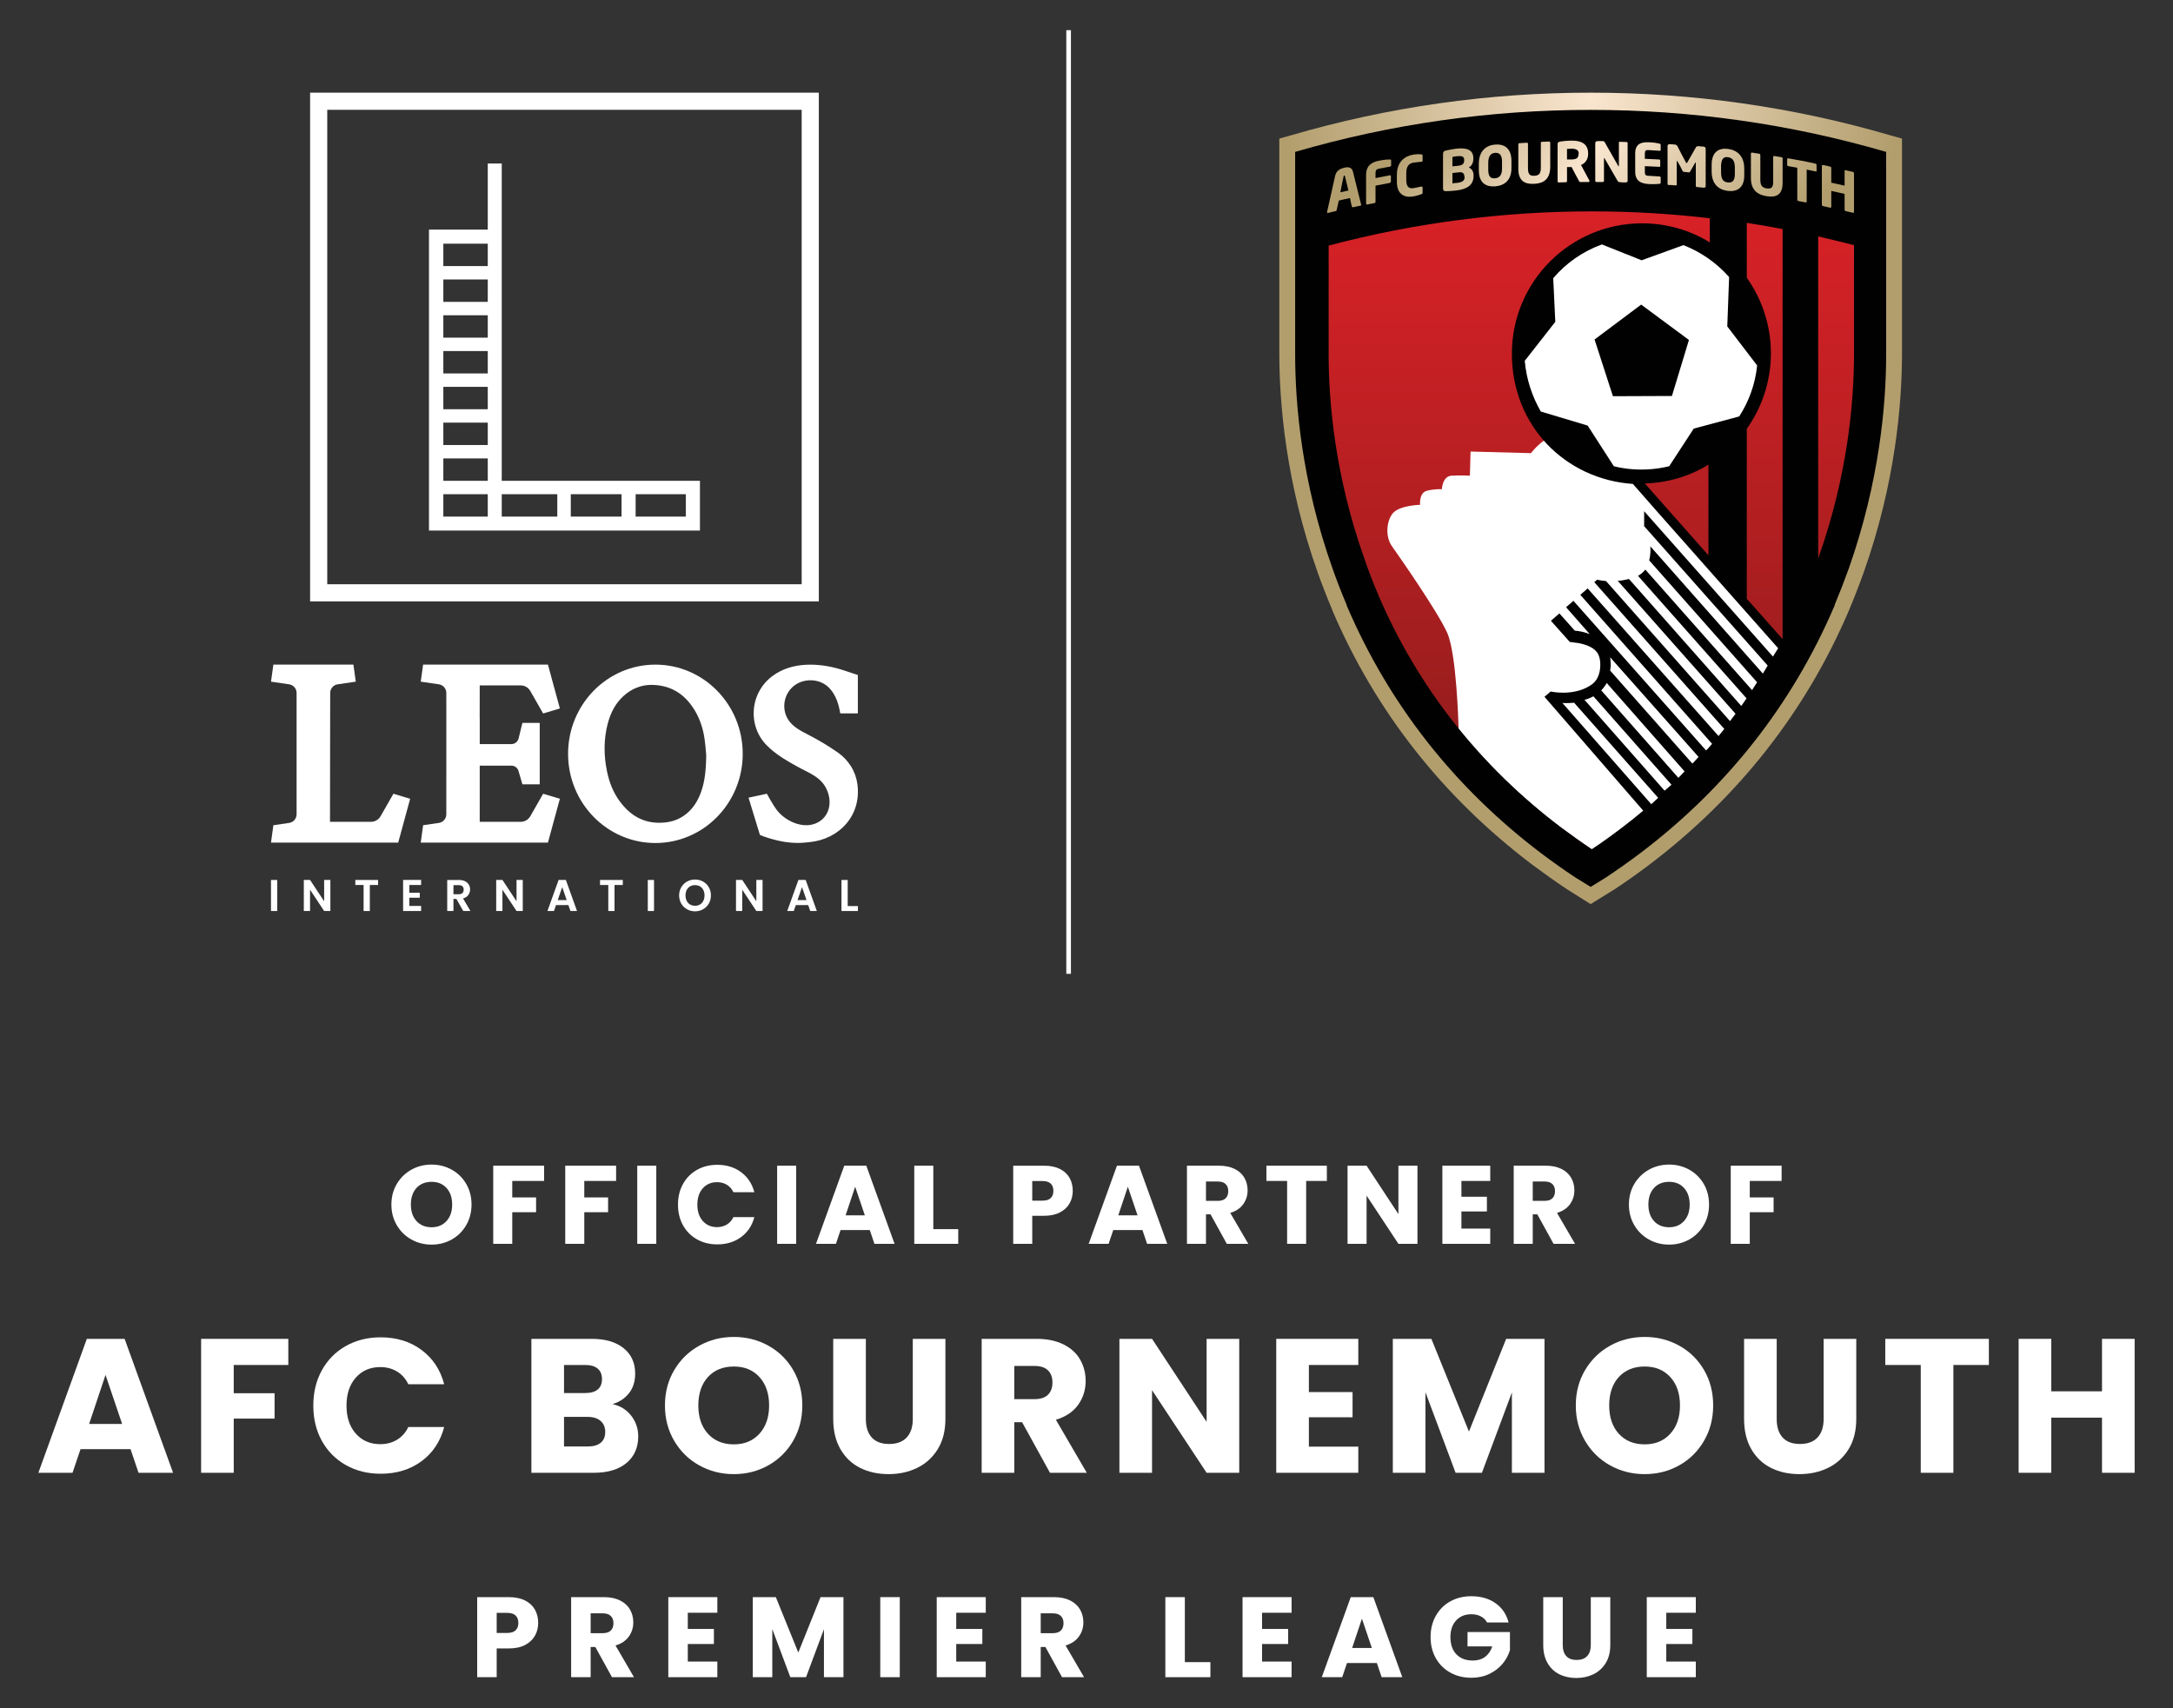 <svg xmlns="http://www.w3.org/2000/svg" xmlns:xlink="http://www.w3.org/1999/xlink" id="Layer_1" data-name="Layer 1" viewBox="0 0 9344 7344.99"><rect x="0" y="0" width="9344" height="7344.99" fill="#333333" stroke="none"/><defs><style>      .cls-1 {        fill: url(#linear-gradient-15);      }      .cls-2 {        fill: url(#linear-gradient-13);      }      .cls-3 {        fill: url(#linear-gradient-2);      }      .cls-4 {        fill: url(#linear-gradient-10);      }      .cls-5 {        fill: url(#linear-gradient-12);      }      .cls-6 {        fill: #fff;      }      .cls-7 {        fill: url(#linear-gradient-4);      }      .cls-8 {        fill: url(#radial-gradient);      }      .cls-9 {        fill: url(#linear-gradient-3);      }      .cls-10 {        fill: url(#linear-gradient-5);      }      .cls-11 {        fill: url(#linear-gradient-8);      }      .cls-12 {        fill: url(#linear-gradient-14);      }      .cls-13 {        fill: url(#linear-gradient-7);      }      .cls-14 {        fill: url(#linear-gradient-9);      }      .cls-15 {        fill: url(#linear-gradient-11);      }      .cls-16 {        fill: url(#linear-gradient-6);      }      .cls-17 {        fill: #010101;      }      .cls-18 {        fill: url(#linear-gradient);      }    </style><radialGradient id="radial-gradient" cx="6839.88" cy="-530.65" fx="6839.88" fy="-530.65" r="1315.49" gradientTransform="translate(0 -111.57) scale(1 -1)" gradientUnits="userSpaceOnUse"><stop offset="0" stop-color="#fae6cf"></stop><stop offset="1" stop-color="#b29e6d"></stop></radialGradient><linearGradient id="linear-gradient" x1="6839.88" y1="-3816.74" x2="6839.88" y2="-729.4" gradientTransform="translate(0 -111.57) scale(1 -1)" gradientUnits="userSpaceOnUse"><stop offset="0" stop-color="#881c1b"></stop><stop offset="1" stop-color="#e02228"></stop></linearGradient><linearGradient id="linear-gradient-2" x1="5829.6" y1="-984.42" x2="7093.77" y2="-1929.59" gradientTransform="translate(0 -111.57) scale(1 -1)" gradientUnits="userSpaceOnUse"><stop offset="0" stop-color="#b29e6d"></stop><stop offset=".44" stop-color="#fae6cf"></stop><stop offset="1" stop-color="#b29e6d"></stop></linearGradient><linearGradient id="linear-gradient-3" x1="5908.16" y1="-879.38" x2="7172.16" y2="-1824.43" xlink:href="#linear-gradient-2"></linearGradient><linearGradient id="linear-gradient-4" x1="5975.15" y1="-789.81" x2="7238.87" y2="-1734.64" xlink:href="#linear-gradient-2"></linearGradient><linearGradient id="linear-gradient-5" x1="6052.31" y1="-686.38" x2="7316.48" y2="-1631.55" xlink:href="#linear-gradient-2"></linearGradient><linearGradient id="linear-gradient-6" x1="6121.84" y1="-593.46" x2="7385.69" y2="-1538.39" xlink:href="#linear-gradient-2"></linearGradient><linearGradient id="linear-gradient-7" x1="6193.83" y1="-497.52" x2="7457.18" y2="-1442.08" xlink:href="#linear-gradient-2"></linearGradient><linearGradient id="linear-gradient-8" x1="6244.12" y1="-430.21" x2="7507.68" y2="-1374.93" xlink:href="#linear-gradient-2"></linearGradient><linearGradient id="linear-gradient-9" x1="6308.31" y1="-343.96" x2="7572.31" y2="-1289.01" xlink:href="#linear-gradient-2"></linearGradient><linearGradient id="linear-gradient-10" x1="6366.24" y1="-266.83" x2="7629.91" y2="-1211.64" xlink:href="#linear-gradient-2"></linearGradient><linearGradient id="linear-gradient-11" x1="6415.63" y1="-200.05" x2="7679.83" y2="-1145.25" xlink:href="#linear-gradient-2"></linearGradient><linearGradient id="linear-gradient-12" x1="6471.43" y1="-125.66" x2="7735.4" y2="-1070.69" xlink:href="#linear-gradient-2"></linearGradient><linearGradient id="linear-gradient-13" x1="6525.49" y1="-53.69" x2="7789.26" y2="-998.56" xlink:href="#linear-gradient-2"></linearGradient><linearGradient id="linear-gradient-14" x1="6567.65" y1="3.34" x2="7831.74" y2="-941.77" xlink:href="#linear-gradient-2"></linearGradient><linearGradient id="linear-gradient-15" x1="6602.14" y1="48.56" x2="7865.78" y2="-896.22" xlink:href="#linear-gradient-2"></linearGradient></defs><g><path class="cls-8" d="M6839.88,3887.65l-100.71-63.19c-52.33-34.56-102.68-71.09-152.05-107.62-383.08-290.27-671.38-656.57-856.99-1090l-1.97-5.92c-9.87-23.7-20.73-49.37-31.59-78-11.85-29.62-21.72-56.28-30.61-81.95-136.25-383.08-164.88-724.69-164.88-943.87v-921.17l49.37-13.82c418.62-122.43,852.05-183.64,1288.45-183.64h1.97c436.39,0,869.83,61.21,1288.45,183.64l49.37,13.82v921.17c0,219.18-28.63,560.8-164.88,944.86-8.89,24.68-18.76,51.34-30.61,81.95-10.86,28.63-21.72,54.3-31.59,78l-1.97,4.94c-185.62,433.43-473.91,800.71-856.99,1090.99-48.38,36.53-99.72,73.06-152.05,107.62l-1.97.99-98.73,61.21Z"></path><g><path class="cls-18" d="M6791.64,3723.69h-.32c-40.96-27.2-83.59-57.53-132.96-94.56-364.46-275.76-639.4-624.69-817.09-1037.03v-.42l-4.18-11.62c-9.65-22.18-19.3-46.33-29.92-73.36-9.45-23.66-16.9-44.51-23.99-64.35l-5.11-14.25c-130.55-367.44-157.96-695.02-157.96-905.08v-831.84c395.01-111.66,804.99-168.23,1219.27-168.23s826.21,56.57,1220.27,168.21v830.88c0,208.56-27.42,534.91-158.07,905.4,0,0-22.07,59.03-29.21,77.86-10.51,26.73-20.26,51.11-30.01,74.49l-3.88,9.31v2.12c-176.68,411.4-451.49,761.07-816.34,1038.09-43.72,32.79-90.28,65.78-138.3,98l-7.02,4.04-36.46,22.8-48.74-30.45Z"></path><g><path class="cls-6" d="M7020.66,2076.14c-149.08-9.87-286.42-77.23-381.21-181.88-33.57,23.7-56.28,54.3-56.28,54.3l-259.66-6.91-2.96,103.67s-38.51-1.97-78,0c-40.48,1.97-42.45,58.25-42.45,58.25,0,0-31.59-1.97-65.16,6.91-33.57,8.89-28.63,60.23-28.63,60.23,0,0-86.88,1.97-116.5,35.54-28.63,33.57-33.57,102.68-3.95,143.16,28.63,40.48,194.5,277.44,236.96,371.23,40.48,89.85,48.38,389,49.37,414.67,126.38,156,273.49,298.17,440.34,423.56,41.47,30.61,88.09,64.09,132.52,93.71,275.52-161.55,650.62-549.54,804.66-866.1l-629.03-710.34Z"></path><path class="cls-6" d="M6767.81,3020.78c-2.96.99-5.92.99-8.89.99h-4.94c-1.97,0-2.96,0-4.94.99h-15.8c-4.94,0-9.87,0-15.8-.99l380.12,430.47c9.87-7.9,18.76-16.78,28.63-25.67l-358.4-405.79Z"></path><path class="cls-6" d="M6908.99,2937.85c-5.92,10.86-13.82,21.72-23.7,31.59l330.75,376.17c8.89-8.89,17.77-17.77,26.66-27.64l-333.71-380.12Z"></path><path class="cls-6" d="M6923.8,2827.27c.99,7.9,1.97,15.8,1.97,23.7,0,11.85-.99,22.71-1.97,33.57l353.46,398.88c8.89-8.89,17.77-18.76,26.66-28.63l-380.12-427.51Z"></path><path class="cls-6" d="M6850.74,2993.14c-1.97.99-2.96,1.97-4.94,2.96l-2.96.99c-1.97.99-3.95,1.97-5.92,2.96h0s-.99,0-.99.99c-.99,0-1.97.99-1.97.99h-3.95c-5.92,1.97-11.85,3.95-17.77,5.92l344.57,390.98c9.87-8.89,18.76-17.77,27.64-26.66l-333.71-379.13Z"></path></g><path class="cls-17" d="M8110.56,653.2c-412.7-120.45-840.21-180.68-1269.69-180.68h-1.97c-430.47,0-856.99,60.23-1269.69,180.68h0v869.83c0,213.26,27.64,546.97,160.93,922.15,8.89,24.68,17.77,50.35,29.62,79.97,10.86,27.64,20.73,52.33,30.61,75.04v1.97l1.97,4.94c180.68,421.58,462.06,779.98,835.27,1062.35,47.39,35.54,96.76,71.09,148.1,104.66l64.18,39.49,64.18-39.49c50.35-33.57,100.71-69.11,148.1-104.66,374.19-283.36,654.59-640.77,835.27-1062.35l1.97-4.94v-1.97c9.87-23.7,19.75-48.38,30.61-76.02,10.86-28.63,20.73-55.29,29.62-78.99,132.3-375.18,160.93-707.91,160.93-922.15v-869.83h0ZM7100.65,3458.09l-382.21-435.33c15.31,1.31,36.98.19,50.35-.99l361.36,408.82-29.5,27.5ZM7157.8,3399.91l-344.57-390.98c14.62-2.47,30.35-10.64,38.51-14.81l335.69,380.12-29.62,25.67ZM7217.04,3344.62l-331.74-376.17c9.87-9.87,17.77-20.73,23.7-31.59l334.7,380.12c-8.89,9.87-17.77,18.76-26.66,27.65ZM7277.26,3283.41l-353.46-399.86c1.97-10.86,2.96-22.71,1.97-33.57,0-7.9-.99-15.8-1.97-23.7l380.12,428.5c-8.89,9.87-17.77,19.75-26.66,28.63ZM7623.81,2823.32l-552.9-623.98-.99-.99v64.18l531.18,599.3c-6.91,11.85-13.82,22.71-20.73,34.56l-482.8-545.99-.99-.99v.99c.99,14.81.99,36.53-4.94,59.24h0l464.04,524.27c-6.91,10.86-14.81,21.72-21.72,33.57l-420.6-474.9-38.51-43.44h0c-7.9,10.86-18.76,19.75-30.61,26.66h-.99l467,527.23c-7.9,10.86-14.81,21.72-22.71,32.58l-482.8-545.99h0c-15.8,3.95-31.59,6.91-47.39,7.9h-.99l506.49,571.66c-7.9,10.86-15.8,20.73-23.7,31.59l-533.15-602.26h0c-23.7-1.97-38.51-5.92-38.51-5.92h0l-11.85,10.86,558.82,630.9c-7.9,9.87-15.8,19.75-24.68,30.61l-562.77-634.84h0l-31.59,27.64h0l566.72,640.77c-8.89,9.87-16.78,19.75-25.67,28.63l-570.67-643.73h0l-31.59,27.64,101.69,115.52c-22.71-8.89-42.45-12.84-64.18-14.81l-66.15-74.05h0l-36.53,31.59h0l80.96,90.83h0s26.66,3.95,28.63,3.95c2.96,0,24.68,2.96,47.39,11.85,22.71,8.89,39.49,22.71,46.4,37.52,4.94,8.89,9.87,27.64,8.89,47.39,0,18.76-3.95,36.53-10.86,51.34-7.9,16.78-19.75,28.63-35.54,37.52-74,45.25-166.86,23.7-166.86,23.7l-26.66,22.71h0l424.55,489.71c-30.61,25.67-61.21,50.35-92.81,74.05-41.47,31.59-83.92,62.2-128.35,91.82-44.43-29.62-86.88-60.23-128.35-90.83-354.45-267.56-620.03-606.21-790.84-1005.09l-.99-3.95v-.99l-.99-.99-.99-.99v-.99c-9.87-21.72-18.76-45.42-28.63-71.09-10.86-27.64-19.75-52.33-27.64-76.02-126.38-356.42-153.03-673.35-153.03-875.75v-468.98c369.26-97.74,749.37-147.11,1131.46-147.11h1.97c168.83,0,337.66,9.87,505.51,29.62v103.67c-84.91-52.33-184.63-81.95-291.26-81.95-309.03,0-559.81,250.78-559.81,560.8s230.04,540.06,520.32,559.81l106.63,121.44,518.08,585.15-22.45,35.87ZM7346.38,1997.92v389.99l-273.49-309.03c99.72-2.96,193.51-31.59,273.49-80.96ZM7665.28,2748.28l-154.02-173.77v-730.61c65.16-91.82,103.67-204.37,103.67-324.83s-38.51-233.01-103.67-324.83v-235.97c51.34,7.9,102.68,16.78,154.02,26.66v1763.35ZM7972.33,1523.02c0,202.4-26.66,519.33-153.03,875.75q0,.99-.99,1.97V1016.53c51.34,11.85,102.68,24.68,154.02,37.52v468.98Z"></path><path class="cls-6" d="M7059.07,1119.21l-170.81-68.12c-81.95,29.62-154.02,79.97-209.31,145.14l8.89,187.59-128.35,163.89-2.96,3.95c6.91,78.99,31.59,153.03,69.11,218.2h.99l200.43,60.23,112.55,174.76c43.44,10.86,89.85,15.8,137.24,13.82,34.56-.99,68.12-5.92,100.71-13.82l105.64-161.92,195.49-52.33c41.47-64.18,69.11-139.21,77.01-219.18l-128.35-167.84,7.9-212.27c-53.32-60.23-120.45-107.62-196.48-137.24l-179.69,65.16ZM7189.39,1702.71l-253.74.99-78.99-243.87,200.43-150.07,205.36,152.05-73.06,240.91Z"></path><g><path class="cls-3" d="M5850.59,884.23c-10.86,1.97-21.72,4.94-32.58,6.91-1.97.99-3.95-.99-4.94-2.96-2.96-11.85-5.92-24.68-7.9-36.53-15.8,2.96-31.59,6.91-48.38,10.86-2.96,13.82-5.92,27.64-8.89,40.48-.99,1.97-1.97,4.94-4.94,4.94-10.86,1.97-21.72,4.94-32.58,7.9-1.97.99-3.95-.99-3.95-2.96v-.99c11.85-51.34,22.71-103.67,34.56-155.01,4.94-23.7,22.71-31.59,38.51-35.54,15.8-3.95,33.57-3.95,38.51,17.77,11.85,46.4,22.71,92.81,34.56,139.21v.99c1.97,2.96,0,3.95-1.97,4.94ZM5783.45,757.85c0-1.97-.99-2.96-2.96-2.96s-2.96,1.97-2.96,3.95c-4.94,22.71-9.87,45.42-13.82,68.12,11.85-2.96,23.7-4.94,34.56-7.9-4.94-19.75-9.87-40.48-14.81-61.21Z"></path><path class="cls-9" d="M5976.97,716.39c-15.8,2.96-31.59,5.92-47.39,8.89-10.86,1.97-14.81,6.91-14.81,18.76v21.72c19.75-3.95,40.48-7.9,61.21-11.85,2.96-.99,4.94.99,4.94,3.95v22.71c0,2.96-1.97,4.94-4.94,5.92-20.73,3.95-40.48,7.9-61.21,11.85v69.11c0,2.96-1.97,4.94-4.94,5.92-9.87,1.97-20.73,3.95-30.61,5.92-2.96.99-4.94-.99-4.94-3.95v-122.43c0-43.44,26.66-56.28,57.26-62.2,25.67-4.94,37.52-4.94,45.42-4.94,2.96,0,4.94.99,4.94,3.95v21.72c0,1.97-1.97,4.94-4.94,4.94Z"></path><path class="cls-7" d="M6112.23,834.86c-4.94,1.97-18.76,6.91-35.54,9.87-35.54,5.92-70.1-6.91-70.1-63.19v-29.62c0-56.28,33.57-80.96,70.1-86.88,16.78-2.96,30.61-1.97,35.54-.99,2.96,0,4.94.99,4.94,3.95v22.71c0,2.96-.99,4.94-4.94,4.94h-.99c-8.89.99-21.72,1.97-34.56,3.95-15.8,2.96-29.62,12.84-29.62,44.43v29.62c0,31.59,12.84,37.52,29.62,35.54,12.84-1.97,25.67-4.94,34.56-6.91h.99c2.96,0,4.94.99,4.94,3.95v22.71c0,2.96-.99,4.94-4.94,5.92Z"></path><path class="cls-10" d="M6261.31,819.07c-15.8,1.97-34.56,2.96-43.44,2.96-9.87,0-12.84-2.96-12.84-13.82v-144.15c0-10.86,2.96-14.81,12.84-16.78,7.9-1.97,27.64-5.92,42.45-7.9,44.43-4.94,75.04,2.96,75.04,40.48v3.95c0,15.8-6.91,29.62-19.75,36.53,12.84,4.94,20.73,16.78,20.73,32.58v3.95c0,42.45-33.57,57.26-75.04,62.2ZM6295.87,686.77c0-12.84-7.9-17.77-32.58-14.81-3.95,0-14.81,1.97-17.77,2.96v40.48c8.89-.99,17.77-1.97,26.66-2.96,18.76-1.97,23.7-10.86,23.7-21.72,0-.99,0-2.96,0-3.95ZM6296.86,758.84c0-10.86-5.92-20.73-24.68-17.77-8.89.99-17.77,1.97-26.66,2.96v44.43c3.95-.99,15.8-1.97,19.75-1.97,24.68-2.96,32.58-10.86,32.58-24.68-.99-1.97-.99-2.96-.99-2.96Z"></path><path class="cls-16" d="M6429.16,801.29c-39.49,2.96-70.1-14.81-70.1-69.11v-28.63c0-54.3,31.59-78.99,70.1-81.95,39.49-2.96,70.1,15.8,70.1,70.1v28.63c.99,55.29-30.61,78-70.1,80.96ZM6458.78,695.65c0-28.63-9.87-39.49-29.62-38.51-19.75,1.97-29.62,14.81-29.62,43.44v28.63c0,28.63,8.89,39.49,29.62,37.52,19.75-1.97,29.62-14.81,29.62-42.45v-28.63Z"></path><path class="cls-13" d="M6597,790.43c-37.52,1.97-68.12-9.87-68.12-64.18v-105.64c0-2.96,1.97-4.94,4.94-4.94,10.86-.99,20.73-.99,31.59-1.97,2.96,0,4.94,1.97,4.94,3.95v105.64c0,24.68,6.91,33.57,27.64,32.58,21.72-.99,27.64-11.85,27.64-35.54v-105.64c0-2.96,1.97-4.94,4.94-4.94,9.87,0,20.73-.99,30.61-.99,2.96,0,4.94,1.97,4.94,3.95v105.64c-.99,55.29-31.59,70.1-69.11,72.07Z"></path><path class="cls-11" d="M6831,782.54h-36.53c-2.96,0-3.95-1.97-4.94-4.94-10.86-19.75-21.72-39.49-31.59-59.24h-19.75v60.23c0,2.96-1.97,4.94-4.94,4.94-9.87,0-20.73.99-30.61.99-2.96,0-4.94-1.97-4.94-4.94v-158.96c0-7.9,2.96-9.87,10.86-11.85,10.86-1.97,31.59-3.95,48.38-3.95,40.48-.99,72.07,12.84,72.07,54.3v2.96c0,24.68-13.82,40.48-30.61,47.39,11.85,21.72,23.7,44.43,35.54,66.15,0,.99.99,1.97.99,2.96,0,2.96-.99,3.95-3.95,3.95ZM6788.54,660.11c0-14.81-10.86-20.73-31.59-20.73-2.96,0-15.8.99-18.76.99v45.42h16.78c24.68,0,32.58-6.91,32.58-22.71.99-.99.99-1.97.99-2.96Z"></path><path class="cls-14" d="M6990.94,784.51c-7.9,0-15.8,0-23.7-.99-4.94,0-8.89-.99-12.84-7.9-17.77-31.59-36.53-63.19-54.3-93.8-.99-.99-.99-1.97-1.97-1.97s-.99,0-.99,1.97v95.77c0,2.96-1.97,4.94-4.94,4.94h-27.64c-2.96,0-4.94-1.97-4.94-4.94v-161.92c0-4.94,3.95-8.89,8.89-8.89h23.7c4.94,0,6.91,1.97,9.87,7.9,18.76,32.58,37.52,65.16,56.28,98.73.99.99.99,1.97,1.97,1.97,0,0,.99,0,.99-1.97v-99.72c0-2.96,1.97-4.94,4.94-3.95,8.89,0,18.76.99,27.64.99,2.96,0,4.94,1.97,4.94,4.94v161.92c.99,2.96-2.96,6.91-7.9,6.91Z"></path><path class="cls-4" d="M7136.08,790.43c-7.9.99-20.73,1.97-46.4.99-30.61-1.97-58.25-10.86-58.25-53.32v-78c0-43.44,27.64-49.37,58.25-48.38,25.67.99,37.52,3.95,46.4,5.92,2.96.99,4.94,1.97,4.94,4.94v21.72c0,2.96-1.97,4.94-4.94,3.95-15.8-.99-32.58-1.97-48.38-2.96-10.86-.99-14.81,2.96-14.81,15.8v21.72c20.73.99,41.47,1.97,61.21,2.96,2.96,0,4.94,1.97,4.94,4.94v22.71c0,2.96-1.97,4.94-4.94,3.95-20.73-.99-41.47-1.97-61.21-2.96v24.68c0,12.84,3.95,16.78,14.81,16.78,15.8.99,32.58,1.97,48.38,2.96,2.96,0,4.94,1.97,4.94,4.94v21.72c0,2.96-.99,4.94-4.94,4.94Z"></path><path class="cls-15" d="M7327.62,807.22c-10.86-.99-20.73-1.97-31.59-2.96-1.97,0-3.95-1.97-3.95-4.94v-98.73c0-1.97-.99-1.97-.99-1.97q-.99,0-1.97,1.97c-6.91,11.85-13.82,24.68-21.72,37.52-1.97,2.96-3.95,3.95-6.91,2.96-5.92-.99-12.84-.99-18.76-1.97-2.96,0-5.92-1.97-6.91-4.94-6.91-13.82-13.82-27.64-21.72-40.48-.99-.99-.99-1.97-1.97-1.97,0,0-.99,0-.99,1.97v98.73c0,2.96-1.97,4.94-3.95,4.94-10.86-.99-20.73-1.97-31.59-1.97-1.97,0-3.95-.99-3.95-3.95v-163.89c0-4.94,3.95-7.9,8.89-7.9,7.9.99,14.81.99,22.71,1.97,4.94,0,7.9,2.96,10.86,6.91,11.85,23.7,23.7,46.4,36.53,70.1.99,1.97,1.97,2.96,2.96,2.96s1.97-.99,2.96-2.96c11.85-21.72,24.68-42.45,36.53-64.18,1.97-3.95,4.94-5.92,10.86-5.92,7.9.99,14.81.99,22.71,1.97,4.94,0,8.89,3.95,8.89,8.89v163.89c-2.96,2.96-4.94,3.95-6.91,3.95Z"></path><path class="cls-5" d="M7430.3,821.04c-39.49-4.94-70.1-28.63-70.1-83.92v-28.63c0-55.29,30.61-73.06,70.1-68.12,39.49,4.94,70.1,30.61,70.1,84.91v28.63c0,54.3-30.61,71.09-70.1,67.14ZM7459.92,720.33c0-28.63-9.87-41.47-29.62-44.43-19.75-2.96-28.63,8.89-29.62,36.53v28.63c0,28.63,8.89,41.47,29.62,43.44,19.75,1.97,29.62-7.9,29.62-36.53v-27.64Z"></path><path class="cls-2" d="M7597.15,843.75c-37.52-5.92-68.12-24.68-68.12-78v-105.64c0-2.96,1.97-3.95,4.94-3.95,9.87,1.97,20.73,2.96,30.61,4.94,2.96,0,4.94,2.96,4.94,4.94v105.64c0,23.7,5.92,35.54,27.64,38.51,21.72,2.96,27.64-5.92,27.64-29.62v-105.64c0-2.96,1.97-3.95,4.94-3.95,9.87,1.97,20.73,2.96,30.61,4.94,2.96,0,4.94,2.96,4.94,4.94v105.64c0,54.3-30.61,63.19-68.13,57.26Z"></path><path class="cls-12" d="M7807.45,737.12c-12.84-2.96-25.67-4.94-38.51-7.9v137.24c0,2.96-1.97,3.95-4.94,3.95-9.87-1.97-20.73-3.95-30.61-5.92-2.96-.99-4.94-2.96-4.94-5.92v-137.24c-12.84-1.97-25.67-4.94-38.51-6.91-2.96,0-4.94-2.96-4.94-4.94v-24.68c0-2.96,1.97-3.95,4.94-3.95,38.51,6.91,78,13.82,116.5,22.71,2.96.99,4.94,2.96,4.94,4.94v24.68c.99,3.95-.99,4.94-3.95,3.95Z"></path><path class="cls-1" d="M7967.4,914.84c-9.87-1.97-20.73-4.94-30.61-6.91-2.96-.99-4.94-2.96-4.94-5.92v-68.12c-19.75-4.94-38.51-8.89-57.26-12.84v68.12c0,2.96-1.97,3.95-4.94,3.95-9.87-1.97-20.73-4.94-30.61-6.91-2.96-.99-4.94-2.96-4.94-5.92v-166.86c0-2.96,1.97-3.95,4.94-3.95,9.87,1.97,20.73,3.95,30.61,6.91,2.96.99,4.94,2.96,4.94,5.92v63.19c19.75,3.95,38.51,8.89,57.26,12.84v-63.19c0-2.96,1.97-3.95,4.94-2.96,9.87,1.97,20.73,4.94,30.61,6.91,2.96.99,4.94,2.96,4.94,5.92v166.86c0,1.97-1.97,3.95-4.94,2.96Z"></path></g></g></g><g><g><path class="cls-6" d="M2238.91,2947.22c17.08,0,32.86,9.17,41.34,23.99l55.31,96.77,71.94-21.66-51.33-188.44h-536.79l-10.22,73.28,77.88,11.38c18.46,2.7,32.15,18.44,32.15,37.08.02,25.01.04,62.77.06,107.03h-.02c.12,137.82.02,337.46-.04,414.86,0,18.6-13.67,34.34-32.07,37.02l-67.62,9.88-10.34,74.8h547.02l51.32-188.46-71.92-21.64-55.31,96.75c-8.48,14.85-24.26,24.01-41.34,24.01h-176.07l.04-241.62h136.24c14.62,0,27.38,10,30.85,24.2l16.41,56.1h74.46v-264h-74.46l-16.41,66.77c-3.47,14.22-16.23,24.22-30.85,24.22h-136.22v-112.87h-.24l.18-139.42h176.07Z"></path><path class="cls-6" d="M1636.39,3509.86c-8.48,14.83-24.26,23.99-41.36,23.99h-176.05s.85-529.23.87-554.24c.02-18.64,13.69-34.38,32.15-37.08l77.9-11.38-10.24-73.28h-344.15l-10.24,73.28,77.9,11.38c18.44,2.7,32.13,18.44,32.15,37.08.02,25.01,0,504.75,0,521.89-.02,18.62-13.67,34.34-32.07,37.04l-67.74,9.88-10.24,74.78h547.02l51.33-188.46-71.92-21.64-55.31,96.77Z"></path><path class="cls-6" d="M3686.93,3372.22c-3.77-27.93-13.1-53.91-27.75-77.22-14.73-23.43-33.67-43.34-56.28-59.14-39.55-27.65-81.25-52.65-124.09-74.82-32.37-16.77-68.49-34.05-88.98-65.69-39.02-60.3-9.82-143.09,58.94-164.77,38.03-12.01,82.69-4.46,112.28,23.06,26.41,24.58,41.11,60.02,48.35,94.76,1.34,6.43,2.64,12.84,3.83,19.27h75.57v-165.02c-20.32-6.86-40.71-13.65-61.09-20.34-46.59-15.31-95.25-24.3-144.41-24.3-13.16,0-26.21.73-38.76,2.23-46.16,5.52-85.1,19.9-119.06,43.95-48.7,34.5-79.3,88.07-83.93,146.95-4.67,58.7,16.18,115.35,57.2,155.44,9.09,8.86,17.42,16.41,25.49,23.02,27.32,22.47,56.65,39.73,84.31,55.49,5.33,3.04,19.07,10.73,19.09,10.75,53.67,30.04,108.65,45.72,131.75,109.75,18.05,50,5.46,106-44.15,131.59-57.99,29.94-134.86-4.02-172.87-51.44-17.34-21.66-44.84-72.65-44.84-72.65l-78.8,16.88,48.74,159.64s-.67.99,14.4,6.33c53.38,18.88,102.12,28.7,149.5,28.7,16.31,0,32.65-1.89,48.88-3.43,129.71-12.33,224.73-115.81,206.66-248.99Z"></path><path class="cls-6" d="M2818.25,2857.88c-207.37,0-375.49,171.71-375.49,383.54s168.12,383.54,375.49,383.54,375.49-171.71,375.49-383.54-168.1-383.54-375.49-383.54ZM3014.81,3404.85c-12.47,35.05-29.51,62.69-52.1,84.54-27.65,26.75-61.44,42.53-100.44,46.91-9.41,1.05-18.72,1.58-27.67,1.58-67.95,0-123.21-29.86-168.95-91.31-26.79-36.02-44.99-78.47-55.59-129.81-14.73-71.17-13.69-140.03,3.06-204.63,13.1-50.48,35.29-89.47,67.85-119.16,34.93-31.88,75.69-48.05,121.17-48.05,6.35,0,12.84.3,19.25.89,72.67,6.8,127.56,43.38,167.78,111.84,20.47,34.8,34.1,75.11,40.5,119.81,2.98,20.59,4.71,41.66,5.96,57.01.41,5.21.79,9.8,1.16,13.59-.89,69.97-7.26,115.45-21.97,156.78Z"></path></g><g><rect class="cls-6" x="1165.27" y="3783.81" width="26.77" height="133.52"></rect><polygon class="cls-6" points="1393.85 3875.44 1333.21 3783.65 1306.43 3783.65 1306.43 3917.33 1333.21 3917.33 1333.21 3825.71 1393.85 3917.33 1420.62 3917.33 1420.62 3783.65 1393.85 3783.65 1393.85 3875.44"></polygon><polygon class="cls-6" points="1527.93 3805.44 1563.51 3805.44 1563.51 3917.33 1590.28 3917.33 1590.28 3805.44 1625.86 3805.44 1625.86 3783.83 1527.93 3783.83 1527.93 3805.44"></polygon><polygon class="cls-6" points="1733.36 3917.34 1810.82 3917.34 1810.82 3895.53 1760.14 3895.53 1760.14 3860.16 1805.08 3860.16 1805.08 3838.9 1760.14 3838.9 1760.14 3805.44 1810.82 3805.44 1810.82 3783.63 1733.36 3783.63 1733.36 3917.34"></polygon><path class="cls-6" d="M2013.77,3848.58c5.09-7.08,7.65-15.03,7.65-23.81,0-7.67-1.8-14.58-5.44-20.75-3.63-6.19-9.09-11.11-16.37-14.72-7.26-3.65-16.06-5.46-26.39-5.46h-50.12v133.5h26.77v-52.02h12.64l29.45,52.02h30.99l-31.94-54.11c10.08-2.7,17.65-7.57,22.76-14.64ZM1972.27,3845.23h-22.39v-39.21h22.39c7.26,0,12.68,1.68,16.25,5.07,3.57,3.37,5.36,8.11,5.36,14.24s-1.79,11.14-5.36,14.64c-3.57,3.51-8.98,5.25-16.25,5.25Z"></path><polygon class="cls-6" points="2221.12 3875.44 2160.47 3783.65 2133.7 3783.65 2133.7 3917.33 2160.47 3917.33 2160.47 3825.71 2221.12 3917.33 2247.89 3917.33 2247.89 3783.65 2221.12 3783.65 2221.12 3875.44"></polygon><path class="cls-6" d="M2402.06,3783.64l-48.01,133.7h28.11l8.8-25.43h53.18l8.78,25.43h28.31l-48.01-133.7h-31.17ZM2398.22,3870.49l19.33-55.86,19.31,55.86h-38.64Z"></path><polygon class="cls-6" points="2580.13 3805.44 2615.7 3805.44 2615.7 3917.33 2642.48 3917.33 2642.48 3805.44 2678.07 3805.44 2678.07 3783.83 2580.13 3783.83 2580.13 3805.44"></polygon><rect class="cls-6" x="2785.55" y="3783.81" width="26.77" height="133.52"></rect><path class="cls-6" d="M3023.22,3790.72c-10.39-5.86-21.91-8.8-34.52-8.8s-23.97,2.94-34.44,8.8c-10.44,5.86-18.74,13.98-24.87,24.38-6.11,10.4-9.17,22.11-9.17,35.11s3.06,24.89,9.17,35.27c6.13,10.42,14.42,18.54,24.87,24.4,10.47,5.86,21.93,8.8,34.44,8.8s23.97-2.94,34.42-8.8c10.47-5.86,18.72-13.98,24.78-24.4,6.04-10.39,9.07-22.13,9.07-35.27s-3.02-24.7-9.07-35.11c-6.06-10.4-14.28-18.52-24.68-24.38ZM3024.27,3873.74c-3.45,6.75-8.23,11.95-14.34,15.58-6.12,3.65-13.2,5.46-21.24,5.46s-15.15-1.8-21.34-5.46c-6.19-3.63-10.99-8.82-14.44-15.58-3.45-6.78-5.15-14.6-5.15-23.53s1.7-16.75,5.15-23.45c3.45-6.69,8.25-11.82,14.44-15.39,6.19-3.57,13.31-5.35,21.34-5.35s15.11,1.78,21.24,5.35c6.11,3.57,10.89,8.7,14.34,15.39,3.45,6.69,5.17,14.52,5.17,23.45s-1.72,16.75-5.17,23.53Z"></path><polygon class="cls-6" points="3252.27 3875.44 3191.63 3783.65 3164.85 3783.65 3164.85 3917.33 3191.63 3917.33 3191.63 3825.71 3252.27 3917.33 3279.04 3917.33 3279.04 3783.65 3252.27 3783.65 3252.27 3875.44"></polygon><path class="cls-6" d="M3433.21,3783.64l-48.01,133.7h28.11l8.8-25.43h53.18l8.8,25.43h28.29l-48.01-133.7h-31.17ZM3429.4,3870.49l19.31-55.86,19.31,55.86h-38.62Z"></path><polygon class="cls-6" points="3645.14 3896.11 3645.14 3783.83 3618.37 3783.83 3618.37 3917.33 3689.13 3917.33 3689.13 3896.11 3645.14 3896.11"></polygon></g><g><path class="cls-6" d="M1333.46,398.48v2187.52h2187.52V398.48H1333.46ZM3447.25,2512.27h-2040.09V472.18h2040.09v2040.09Z"></path><path class="cls-6" d="M3009.78,2067.49h-852.25V703.11h-60.1v284.2h-252.8v1294.04h1165.14v-213.86ZM2097.44,2221.37h-191.08v-96.3h191.08v96.3ZM2097.44,2067.49h-191.08v-96.3h191.08v96.3ZM2097.44,1913.6h-191.08v-96.3h191.08v96.3ZM2097.44,1759.7h-191.08v-96.3h191.08v96.3ZM2097.44,1605.8h-191.08v-96.3h191.08v96.3ZM2097.44,1451.92h-191.08v-96.3h191.08v96.3ZM2097.44,1298.03h-191.08v-96.32h191.08v96.32ZM2097.44,1144.15h-191.08v-96.32h191.08v96.32ZM2396.38,2221.37h-238.85v-96.3h238.85v96.3ZM2672.69,2221.37h-218.28v-96.3h218.28v96.3ZM2948.97,2221.37h-215.72v-96.3h215.72v96.3Z"></path></g></g><rect class="cls-6" x="4585.17" y="129.67" width="19.88" height="4057.82"></rect><g><g><path class="cls-6" d="M1635.2,5878.44c26.79,0,50.73,6.31,71.78,18.88,21.05,12.62,37.34,30.91,48.82,54.97h154.25c-16.41-62.35-48.94-111.57-97.64-147.66-48.7-36.12-107.19-54.15-175.56-54.15-55.8,0-105.71,12.45-149.73,37.32-44.03,24.89-78.35,59.61-102.97,104.21-24.6,44.58-36.91,95.31-36.91,152.18s12.31,107.48,36.91,151.77c24.62,44.32,58.94,78.9,102.97,103.79,44.01,24.91,93.93,37.34,149.73,37.34,68.37,0,126.87-17.89,175.56-53.75,48.7-35.8,81.23-84.9,97.64-147.27h-154.25c-11.48,24.08-27.77,42.39-48.82,54.97-21.05,12.62-44.99,18.88-71.78,18.88-43.2,0-78.23-15.03-105.02-45.13-26.81-30.08-40.2-70.28-40.2-120.6s13.39-90.5,40.2-120.62c26.79-30.06,61.82-45.13,105.02-45.13Z"></path><polygon class="cls-6" points="864.81 6332.97 1005.1 6332.97 1005.1 6099.98 1180.67 6099.98 1180.67 5990.87 1005.1 5990.87 1005.1 5869.41 1239.75 5869.41 1239.75 5757.03 864.81 5757.03 864.81 6332.97"></polygon><path class="cls-6" d="M2633.66,6037.62c29.53-8.72,53.18-24.32,70.97-46.75,17.75-22.43,26.65-50.6,26.65-84.52,0-45.94-16.53-82.33-49.61-109.12-33.12-26.79-78.92-40.2-137.43-40.2h-259.27v575.94h268.3c60.16,0,107.07-14.08,140.7-42.23,33.65-28.17,50.44-66.34,50.44-114.47,0-33.34-10.12-63.02-30.34-89-20.24-25.98-47.06-42.53-80.4-49.65ZM2425.28,5869.41h91.86c22.98,0,40.63,5.21,52.94,15.62,12.29,10.38,18.46,25.41,18.46,45.11s-6.17,34.6-18.46,44.72c-12.31,10.14-29.96,15.17-52.94,15.17h-91.86v-120.62ZM2583.22,6203.75c-12.88,10.69-31.05,16-54.58,16h-103.36v-127.17h101.72c23.51,0,41.96,5.76,55.37,17.24,13.43,11.48,20.1,27.34,20.1,47.58s-6.41,35.7-19.25,46.35Z"></path><path class="cls-6" d="M373.39,5757.03l-208.42,575.94h146.87l34.46-101.72h214.95l34.46,101.72h148.51l-208.38-575.94h-162.44ZM383.22,6122.94l70.54-210.86,71.39,210.86h-141.94Z"></path><path class="cls-6" d="M3304.38,5786.58c-45.15-25.15-94.8-37.77-148.91-37.77s-103.81,12.61-148.91,37.77c-45.13,25.15-80.97,60.18-107.48,105.02-26.55,44.84-39.79,95.45-39.79,151.77s13.24,107.05,39.79,152.18c26.51,45.13,62.35,80.28,107.48,105.41,45.11,25.19,94.74,37.77,148.91,37.77s103.62-12.57,148.49-37.77c44.84-25.13,80.4-60.28,106.64-105.41,26.27-45.13,39.39-95.85,39.39-152.18s-12.98-106.93-38.98-151.77c-25.96-44.84-61.54-79.87-106.63-105.02ZM3265.8,6164.79c-27.62,30.65-64.4,45.94-110.34,45.94s-83.56-15.17-111.19-45.53c-27.6-30.34-41.44-70.97-41.44-121.82s13.83-92.16,41.44-122.26c27.62-30.06,64.68-45.13,111.19-45.13s82.71,15.17,110.34,45.55c27.6,30.34,41.44,70.97,41.44,121.84s-13.83,90.78-41.44,121.41Z"></path><path class="cls-6" d="M7221.07,5786.58c-45.11-25.15-94.74-37.77-148.89-37.77s-103.79,12.61-148.91,37.77c-45.11,25.15-80.95,60.18-107.48,105.02-26.55,44.84-39.79,95.45-39.79,151.77s13.24,107.05,39.79,152.18c26.53,45.13,62.37,80.28,107.48,105.41,45.13,25.19,94.78,37.77,148.91,37.77s103.64-12.57,148.51-37.77c44.84-25.13,80.4-60.28,106.65-105.41,26.27-45.13,39.39-95.85,39.39-152.18s-13-106.93-38.96-151.77c-26-44.84-61.54-79.87-106.69-105.02ZM7182.54,6164.79c-27.64,30.65-64.42,45.94-110.36,45.94s-83.56-15.17-111.15-45.53c-27.64-30.34-41.44-70.97-41.44-121.82s13.79-92.16,41.44-122.26c27.59-30.06,64.64-45.13,111.15-45.13s82.71,15.17,110.36,45.55c27.62,30.34,41.44,70.97,41.44,121.84s-13.81,90.78-41.44,121.41Z"></path><path class="cls-6" d="M7841.74,6101.61c0,34.46-8.74,61.01-26.27,79.61-17.48,18.58-42.63,27.87-75.45,27.87s-57.72-9.29-74.66-27.87c-16.98-18.6-25.45-45.15-25.45-79.61v-344.58h-140.29v343.77c0,51.42,10.39,95.04,31.19,130.86,20.77,35.82,49.08,62.63,84.9,80.4,35.82,17.77,76.45,26.67,121.86,26.67s86.52-9.03,123.46-27.1c36.91-18.03,66.32-44.84,88.21-80.38,21.86-35.55,32.82-79.04,32.82-130.46v-343.77h-140.31v344.58Z"></path><polygon class="cls-6" points="6316.56 6155.76 6154.95 5757.03 5989.2 5757.03 5989.2 6332.97 6129.49 6332.97 6129.49 5986.75 6259.12 6332.97 6372.36 6332.97 6501.17 5987.56 6501.17 6332.97 6641.46 6332.97 6641.46 5757.03 6476.53 5757.03 6316.56 6155.76"></polygon><path class="cls-6" d="M3925.02,6101.61c0,34.46-8.76,61.01-26.25,79.61-17.52,18.58-42.69,27.87-75.51,27.87s-57.7-9.29-74.64-27.87c-16.96-18.6-25.43-45.15-25.43-79.61v-344.58h-140.29v343.77c0,51.42,10.38,95.04,31.17,130.86,20.79,35.82,49.1,62.63,84.92,80.4,35.8,17.77,76.42,26.67,121.82,26.67s86.57-9.03,123.5-27.1c36.91-18.03,66.3-44.84,88.19-80.38,21.86-35.55,32.82-79.04,32.82-130.46v-343.77h-140.29v344.58Z"></path><polygon class="cls-6" points="9038.74 5757.03 9038.74 5982.65 8820.5 5982.65 8820.5 5757.03 8680.21 5757.03 8680.21 6332.97 8820.5 6332.97 8820.5 6095.89 9038.74 6095.89 9038.74 6332.97 9179.04 6332.97 9179.04 5757.03 9038.74 5757.03"></polygon><polygon class="cls-6" points="8106.75 5869.41 8259.35 5869.41 8259.35 6332.97 8399.64 6332.97 8399.64 5869.41 8552.23 5869.41 8552.23 5757.03 8106.75 5757.03 8106.75 5869.41"></polygon><path class="cls-6" d="M4635.92,6040.92c21.6-30.08,32.41-64.29,32.41-102.57,0-33.91-7.95-64.68-23.79-92.31-15.88-27.6-39.79-49.35-71.8-65.23-31.99-15.84-70.7-23.79-116.1-23.79h-235.46v575.94h140.29v-217.41h33.65l119.79,217.41h158.33l-132.91-228.08c42.13-12.57,73.97-33.91,95.59-63.97ZM4506.29,5997.44c-12.86,12.55-32.15,18.84-57.87,18.84h-86.95v-142.75h86.95c25.72,0,45.01,6.29,57.87,18.88,12.84,12.57,19.29,29.79,19.29,51.66,0,23-6.45,40.77-19.29,53.36Z"></path><polygon class="cls-6" points="5188.47 6113.92 4953.82 5757.03 4813.53 5757.03 4813.53 6332.97 4953.82 6332.97 4953.82 5977.74 5188.47 6332.97 5328.76 6332.97 5328.76 5757.03 5188.47 5757.03 5188.47 6113.92"></polygon><polygon class="cls-6" points="5487.94 6332.97 5840.73 6332.97 5840.73 6220.58 5628.23 6220.58 5628.23 6094.22 5816.09 6094.22 5816.09 5985.94 5628.23 5985.94 5628.23 5869.41 5840.73 5869.41 5840.73 5757.03 5487.94 5757.03 5487.94 6332.97"></polygon></g><g><polygon class="cls-6" points="2120.92 5348.46 2202.74 5348.46 2202.74 5212.53 2305.19 5212.53 2305.19 5148.88 2202.74 5148.88 2202.74 5078.04 2339.63 5078.04 2339.63 5012.48 2120.92 5012.48 2120.92 5348.46"></polygon><path class="cls-6" d="M3630.38,5012.48l-121.55,335.98h85.65l20.1-59.37h125.41l20.1,59.37h86.61l-121.55-335.98h-94.76ZM3636.12,5225.91l41.15-122.97,41.64,122.97h-82.79Z"></path><path class="cls-6" d="M3083.37,5083.31c15.62,0,29.57,3.69,41.86,11.01,12.29,7.34,21.78,18.05,28.48,32.07h89.97c-9.57-36.37-28.56-65.06-56.95-86.16-28.4-21.03-62.53-31.56-102.41-31.56-32.55,0-61.68,7.24-87.36,21.76-25.68,14.52-45.7,34.76-60.06,60.79-14.36,25.98-21.54,55.59-21.54,88.78s7.18,62.69,21.54,88.53c14.36,25.86,34.38,46.02,60.06,60.56,25.68,14.5,54.8,21.76,87.36,21.76,39.88,0,74.01-10.47,102.41-31.38,28.39-20.87,47.38-49.51,56.95-85.9h-89.97c-6.69,14.06-16.19,24.72-28.48,32.09-12.29,7.32-26.24,11.01-41.86,11.01-25.23,0-45.64-8.8-61.27-26.33-15.64-17.54-23.45-41.01-23.45-70.36s7.81-52.79,23.45-70.36c15.64-17.52,36.04-26.33,61.27-26.33Z"></path><polygon class="cls-6" points="2430.56 5348.46 2512.42 5348.46 2512.42 5212.53 2614.82 5212.53 2614.82 5148.88 2512.42 5148.88 2512.42 5078.04 2649.28 5078.04 2649.28 5012.48 2430.56 5012.48 2430.56 5348.46"></polygon><rect class="cls-6" x="3341.78" y="5012.5" width="81.84" height="335.96"></rect><path class="cls-6" d="M1942.64,5029.7c-26.31-14.68-55.29-22.01-86.85-22.01s-60.56,7.32-86.87,22.01c-26.33,14.68-47.22,35.13-62.69,61.27-15.5,26.16-23.22,55.68-23.22,88.53s7.73,62.45,23.22,88.8c15.48,26.31,36.37,46.81,62.69,61.5,26.31,14.68,55.29,22.01,86.87,22.01s60.44-7.32,86.61-22.01c26.16-14.68,46.89-35.19,62.23-61.5,15.31-26.35,22.98-55.94,22.98-88.8s-7.59-62.37-22.74-88.53c-15.17-26.14-35.9-46.59-62.23-61.27ZM1920.15,5250.35c-16.1,17.87-37.56,26.79-64.36,26.79s-48.74-8.84-64.86-26.57c-16.1-17.71-24.18-41.38-24.18-71.07s8.07-53.75,24.18-71.29c16.12-17.54,37.74-26.33,64.86-26.33s48.25,8.84,64.36,26.55c16.13,17.73,24.18,41.4,24.18,71.07s-8.05,52.98-24.18,70.85Z"></path><rect class="cls-6" x="2740.23" y="5012.5" width="81.84" height="335.96"></rect><path class="cls-6" d="M4802.91,5012.48l-121.55,335.98h85.65l20.1-59.37h125.41l20.08,59.37h86.63l-121.57-335.98h-94.74ZM4808.65,5225.91l41.15-122.97,41.66,122.97h-82.81Z"></path><path class="cls-6" d="M7264.02,5029.7c-26.31-14.68-55.29-22.01-86.87-22.01s-60.54,7.32-86.85,22.01c-26.33,14.68-47.24,35.13-62.69,61.27-15.5,26.16-23.22,55.68-23.22,88.53s7.73,62.45,23.22,88.8c15.45,26.31,36.37,46.81,62.69,61.5,26.31,14.68,55.27,22.01,86.85,22.01s60.46-7.32,86.63-22.01c26.16-14.68,46.89-35.19,62.23-61.5,15.31-26.35,22.98-55.94,22.98-88.8s-7.58-62.37-22.76-88.53c-15.15-26.14-35.88-46.59-62.21-61.27ZM7241.52,5250.35c-16.1,17.87-37.56,26.79-64.38,26.79s-48.74-8.84-64.84-26.57c-16.1-17.71-24.18-41.38-24.18-71.07s8.07-53.75,24.18-71.29c16.1-17.54,37.75-26.33,64.84-26.33s48.27,8.84,64.38,26.55c16.1,17.73,24.18,41.4,24.18,71.07s-8.07,52.98-24.18,70.85Z"></path><polygon class="cls-6" points="6202.29 5348.46 6408.08 5348.46 6408.08 5282.91 6284.13 5282.91 6284.13 5209.2 6393.74 5209.2 6393.74 5146.02 6284.13 5146.02 6284.13 5078.04 6408.08 5078.04 6408.08 5012.48 6202.29 5012.48 6202.29 5348.46"></polygon><path class="cls-6" d="M6750.97,5178.07c12.62-17.54,18.9-37.46,18.9-59.81,0-19.77-4.62-37.72-13.85-53.83-9.27-16.12-23.24-28.8-41.9-38.05-18.66-9.27-41.23-13.89-67.7-13.89h-137.35v335.98h81.84v-126.83h19.61l69.89,126.83h92.37l-77.56-133.05c24.56-7.34,43.16-19.78,55.76-37.34ZM6675.36,5152.72c-7.48,7.34-18.74,11.01-33.75,11.01h-50.71v-83.28h50.71c15.01,0,26.27,3.65,33.75,11.01,7.5,7.32,11.24,17.4,11.24,30.14,0,13.41-3.73,23.77-11.24,31.11Z"></path><polygon class="cls-6" points="7661.01 5078.04 7661.01 5012.48 7442.3 5012.48 7442.3 5348.46 7524.12 5348.46 7524.12 5212.53 7626.57 5212.53 7626.57 5148.88 7524.12 5148.88 7524.12 5078.04 7661.01 5078.04"></polygon><polygon class="cls-6" points="5445.64 5078.04 5534.66 5078.04 5534.66 5348.46 5616.5 5348.46 5616.5 5078.04 5705.54 5078.04 5705.54 5012.48 5445.64 5012.48 5445.64 5078.04"></polygon><polygon class="cls-6" points="6013.26 5220.68 5876.38 5012.48 5794.54 5012.48 5794.54 5348.46 5876.38 5348.46 5876.38 5141.22 6013.26 5348.46 6095.1 5348.46 6095.1 5012.48 6013.26 5012.48 6013.26 5220.68"></polygon><path class="cls-6" d="M4557.41,5026.38c-18.54-9.27-41.17-13.89-67.99-13.89h-132.56v335.98h81.86v-120.6h50.71c27.44,0,50.4-4.97,68.94-14.85,18.5-9.88,32.21-22.88,41.13-39,8.95-16.1,13.43-33.89,13.43-53.36,0-21.05-4.64-39.71-13.89-56-9.27-16.27-23.12-29.02-41.62-38.27ZM4518.14,5151.74c-7.65,7.36-19.31,11.03-34.93,11.03h-44.5v-84.25h44.5c15.62,0,27.28,3.67,34.93,11.03,7.67,7.32,11.5,17.71,11.5,31.09s-3.83,23.77-11.5,31.09Z"></path><path class="cls-6" d="M5345.87,5178.07c12.6-17.54,18.9-37.46,18.9-59.81,0-19.77-4.62-37.72-13.89-53.83-9.27-16.12-23.2-28.8-41.86-38.05-18.66-9.27-41.23-13.89-67.74-13.89h-137.33v335.98h81.82v-126.83h19.65l69.85,126.83h92.37l-77.52-133.05c24.56-7.34,43.16-19.78,55.76-37.34ZM5270.26,5152.72c-7.53,7.34-18.76,11.01-33.75,11.01h-50.75v-83.28h50.75c14.99,0,26.22,3.65,33.75,11.01,7.48,7.32,11.24,17.4,11.24,30.14,0,13.41-3.75,23.77-11.24,31.11Z"></path><polygon class="cls-6" points="4013.25 5012.48 3931.41 5012.48 3931.41 5348.46 4120.47 5348.46 4120.47 5285.28 4013.25 5285.28 4013.25 5012.48"></polygon></g><g><polygon class="cls-6" points="2873.73 7211.87 3084.57 7211.87 3084.57 7144.7 2957.58 7144.7 2957.58 7069.18 3069.86 7069.18 3069.86 7004.46 2957.58 7004.46 2957.58 6934.83 3084.57 6934.83 3084.57 6867.66 2873.73 6867.66 2873.73 7211.87"></polygon><path class="cls-6" d="M5808.33,6867.66l-124.55,344.21h87.78l20.59-60.79h128.47l20.59,60.79h88.76l-124.53-344.21h-97.09ZM5814.21,7086.36l42.17-126.01,42.65,126.01h-84.82Z"></path><polygon class="cls-6" points="3432.69 7105.98 3336.11 6867.66 3237.05 6867.66 3237.05 7211.87 3320.9 7211.87 3320.9 7004.95 3398.38 7211.87 3466.04 7211.87 3543.03 7005.46 3543.03 7211.87 3626.88 7211.87 3626.88 6867.66 3528.31 6867.66 3432.69 7105.98"></polygon><rect class="cls-6" x="3785.24" y="6867.66" width="83.85" height="344.21"></rect><polygon class="cls-6" points="7292.07 6934.83 7292.07 6867.66 7081.22 6867.66 7081.22 7211.87 7292.07 7211.87 7292.07 7144.7 7165.06 7144.7 7165.06 7069.18 7277.37 7069.18 7277.37 7004.46 7165.06 7004.46 7165.06 6934.83 7292.07 6934.83"></polygon><path class="cls-6" d="M2257.39,6881.88c-18.96-9.47-42.17-14.22-69.63-14.22h-135.83v344.21h83.85v-123.56h51.98c28.11,0,51.64-5.05,70.6-15.19,18.96-10.14,33.02-23.45,42.17-39.96,9.15-16.51,13.73-34.74,13.73-54.68,0-21.58-4.75-40.71-14.22-57.38-9.49-16.65-23.71-29.73-42.65-39.23ZM2217.17,7010.35c-7.85,7.52-19.78,11.28-35.8,11.28h-45.59v-86.28h45.59c16.02,0,27.95,3.75,35.8,11.28,7.85,7.53,11.78,18.13,11.78,31.86s-3.94,24.36-11.78,31.86Z"></path><path class="cls-6" d="M2703.82,7037.32c12.92-17.97,19.37-38.42,19.37-61.29,0-20.26-4.75-38.66-14.22-55.17-9.49-16.49-23.79-29.49-42.9-38.98-19.13-9.47-42.27-14.22-69.39-14.22h-140.74v344.21h83.85v-129.93h20.12l71.58,129.93h94.64l-79.43-136.3c25.17-7.53,44.2-20.26,57.11-38.25ZM2626.35,7011.34c-7.67,7.52-19.21,11.28-34.56,11.28h-51.98v-85.33h51.98c15.35,0,26.89,3.77,34.56,11.28,7.69,7.53,11.54,17.83,11.54,30.89,0,13.73-3.85,24.36-11.54,31.88Z"></path><polygon class="cls-6" points="4027.96 7211.87 4238.8 7211.87 4238.8 7144.7 4111.81 7144.7 4111.81 7069.18 4224.09 7069.18 4224.09 7004.46 4111.81 7004.46 4111.81 6934.83 4238.8 6934.83 4238.8 6867.66 4027.96 6867.66 4027.96 7211.87"></polygon><polygon class="cls-6" points="5094.9 6867.66 5011.07 6867.66 5011.07 7211.87 5204.75 7211.87 5204.75 7147.15 5094.9 7147.15 5094.9 6867.66"></polygon><path class="cls-6" d="M6310.42,7079.49h106.4c-6.53,19.61-16.92,34.66-31.13,45.11-14.22,10.47-31.62,15.7-52.21,15.7-30.08,0-53.71-8.9-70.87-26.73-17.16-17.81-25.74-42.57-25.74-74.27,0-29.76,8.17-53.53,24.52-71.35,16.35-17.81,38.07-26.71,65.21-26.71,15.7,0,29.35,3.02,40.95,9.07,11.6,6.04,20.51,14.79,26.71,26.22h92.69c-9.17-35.29-27.89-62.92-56.16-82.85-28.27-19.94-63-29.92-104.19-29.92-33.99,0-64.23,7.44-90.7,22.31-26.49,14.89-47.16,35.64-62.02,62.27-14.89,26.65-22.31,56.97-22.31,90.97s7.42,64.23,22.31,90.7c14.87,26.49,35.62,47.16,62.27,62.02,26.63,14.89,56.95,22.31,90.95,22.31,28.76,0,54.6-5.56,77.48-16.67,22.88-11.09,41.76-25.66,56.63-43.63,14.89-17.97,25.41-37.44,31.64-58.35v-77.97h-182.42v61.78Z"></path><polygon class="cls-6" points="5343.01 7211.87 5553.85 7211.87 5553.85 7144.7 5426.86 7144.7 5426.86 7069.18 5539.14 7069.18 5539.14 7004.46 5426.86 7004.46 5426.86 6934.83 5553.85 6934.83 5553.85 6867.66 5343.01 6867.66 5343.01 7211.87"></polygon><path class="cls-6" d="M4639.15,7037.32c12.9-17.97,19.37-38.42,19.37-61.29,0-20.26-4.75-38.66-14.22-55.17-9.49-16.49-23.79-29.49-42.92-38.98-19.11-9.47-42.25-14.22-69.37-14.22h-140.74v344.21h83.85v-129.93h20.12l71.58,129.93h94.64l-79.43-136.3c25.15-7.53,44.2-20.26,57.11-38.25ZM4561.67,7011.34c-7.69,7.52-19.21,11.28-34.56,11.28h-51.98v-85.33h51.98c15.35,0,26.87,3.77,34.56,11.28,7.69,7.53,11.52,17.83,11.52,30.89,0,13.73-3.83,24.36-11.52,31.88Z"></path><path class="cls-6" d="M6840.48,7073.61c0,20.59-5.23,36.45-15.7,47.56-10.47,11.11-25.5,16.67-45.11,16.67s-34.5-5.56-44.62-16.67c-10.14-11.11-15.19-26.98-15.19-47.56v-205.95h-83.85v205.46c0,30.73,6.21,56.79,18.62,78.21,12.43,21.42,29.35,37.42,50.75,48.05,21.42,10.63,45.7,15.94,72.81,15.94s51.74-5.4,73.81-16.19c22.07-10.79,39.63-26.79,52.71-48.05,13.06-21.26,19.61-47.24,19.61-77.97v-205.46h-83.85v205.95Z"></path></g></g></svg>